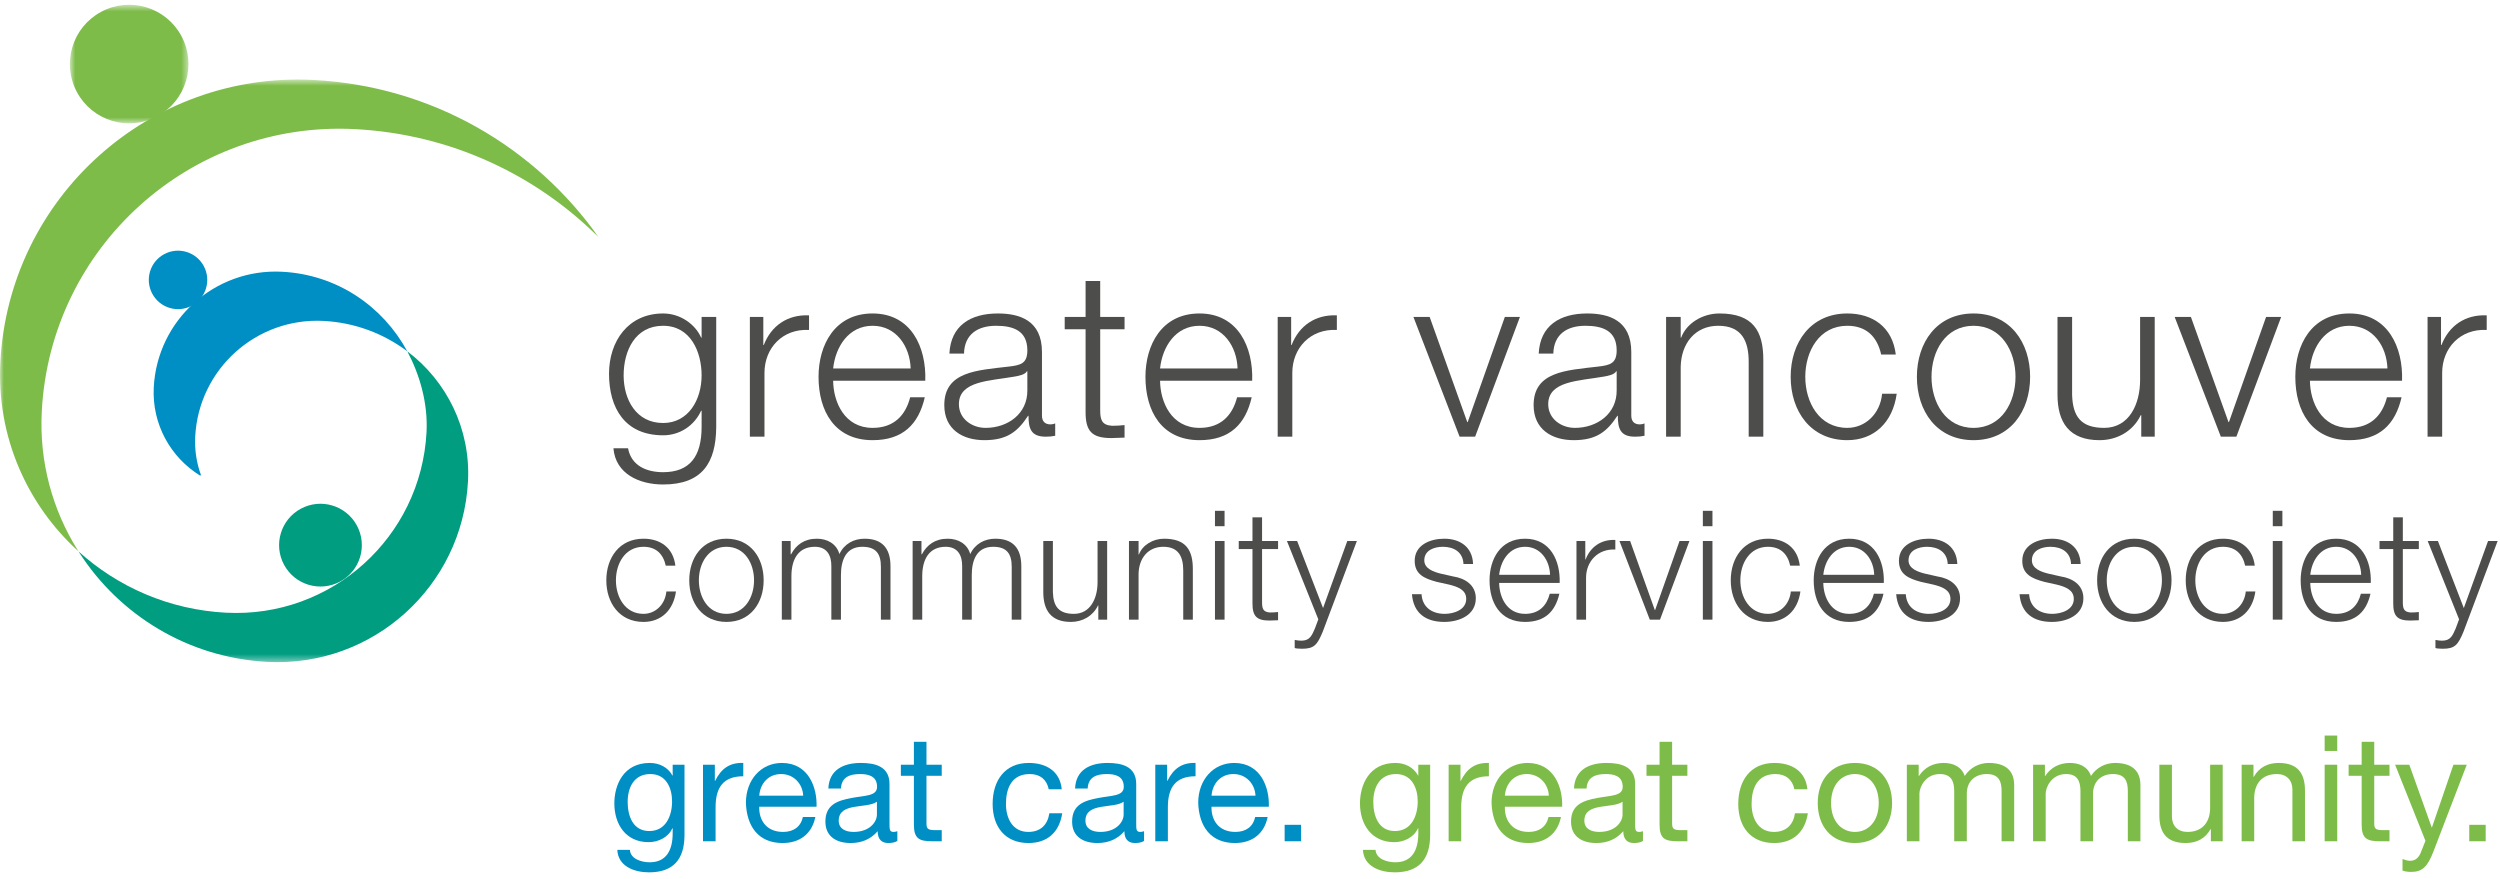 <?xml version="1.0" encoding="UTF-8"?>
<svg width="330px" height="116px" viewBox="0 0 330 116" version="1.1" xmlns="http://www.w3.org/2000/svg" xmlns:xlink="http://www.w3.org/1999/xlink">
    <!-- Generator: Sketch 56 (81588) - https://sketch.com -->
    <title>GVCSS logo horz colour with tag</title>
    <desc>Created with Sketch.</desc>
    <defs>
        <polygon id="path-1" points="0.798 0.631 16.453 0.631 16.453 16.285 0.798 16.285"></polygon>
        <polygon id="path-3" points="0 0.669 79.046 0.669 79.046 77.574 0 77.574"></polygon>
    </defs>
    <g id="Page-1" stroke="none" stroke-width="1" fill="none" fill-rule="evenodd">
        <g id="GVCSS-logo-horz-colour-with-tag">
            <g id="Group-3" transform="translate(8.426, 0)">
                <mask id="mask-2" fill="white">
                    <use xlink:href="#path-1"></use>
                </mask>
                <g id="Clip-2"></g>
                <path d="M1.734,12.166 C3.783,15.973 8.529,17.397 12.335,15.349 C16.141,13.3 17.566,8.553 15.517,4.748 C13.467,0.942 8.722,-0.482 4.916,1.566 C1.109,3.615 -0.315,8.361 1.734,12.166" id="Fill-1" fill="#7DBC49" mask="url(#mask-2)"></path>
            </g>
            <path d="M37.494,74.548 C38.922,77.205 42.233,78.199 44.89,76.769 C47.547,75.338 48.539,72.026 47.11,69.37 C45.679,66.715 42.369,65.719 39.712,67.15 C37.057,68.58 36.063,71.892 37.494,74.548" id="Fill-4" fill="#009D81"></path>
            <path d="M20.103,38.777 C21.113,40.653 23.452,41.357 25.329,40.346 C27.206,39.336 27.908,36.995 26.897,35.119 C25.887,33.243 23.548,32.541 21.67,33.55 C19.794,34.562 19.094,36.901 20.103,38.777" id="Fill-5" fill="#008FC4"></path>
            <path d="M53.765,46.377 C50.531,40.423 44.502,36.252 37.241,35.87 C28.351,35.403 20.765,42.23 20.297,51.119 C20.04,56.009 22.541,60.404 26.441,62.797 L26.517,62.676 C25.946,61.102 25.675,59.39 25.769,57.611 C26.237,48.721 33.823,41.895 42.713,42.362 C46.873,42.58 50.671,44.046 53.765,46.377" id="Fill-6" fill="#008FC4"></path>
            <g id="Group-10" transform="translate(0, 9.83)">
                <mask id="mask-4" fill="white">
                    <use xlink:href="#path-3"></use>
                </mask>
                <g id="Clip-8"></g>
                <path d="M10.369,62.961 C15.548,67.649 22.311,70.651 29.828,71.047 C43.717,71.779 55.571,61.11 56.302,47.219 C56.502,43.432 55.425,39.669 53.765,36.547 C58.935,40.444 62.141,46.759 61.775,53.711 C61.043,67.602 49.19,78.27 35.3,77.539 C24.782,76.984 15.742,71.329 10.452,63.097" id="Fill-7" fill="#009D81" mask="url(#mask-4)"></path>
                <path d="M10.217,62.727 C6.926,57.444 5.163,51.133 5.516,44.446 C6.659,22.742 25.178,6.073 46.881,7.216 C59.501,7.879 70.758,13.244 79.046,21.52 L79.044,21.522 C70.651,9.622 57.082,1.549 41.41,0.725 C19.707,-0.418 1.187,16.25 0.044,37.954 C-0.475,47.799 3.589,56.825 10.369,62.961" id="Fill-9" fill="#7DBC49" mask="url(#mask-4)"></path>
            </g>
            <path d="M10.368,72.795 C10.317,72.715 10.268,72.637 10.217,72.556" id="Fill-11" fill="#1A1919"></path>
            <path d="M92.612,49.556 C92.612,46.463 91.173,43.003 87.529,43.003 C83.852,43.003 82.32,46.28 82.32,49.556 C82.32,52.742 83.974,55.836 87.529,55.836 C90.867,55.836 92.612,52.773 92.612,49.556 Z M94.541,56.357 C94.511,61.072 92.705,63.953 87.529,63.953 C84.373,63.953 81.249,62.544 80.972,59.174 L82.903,59.174 C83.331,61.502 85.383,62.329 87.529,62.329 C91.08,62.329 92.612,60.216 92.612,56.357 L92.612,54.213 L92.55,54.213 C91.663,56.142 89.794,57.459 87.529,57.459 C82.473,57.459 80.391,53.845 80.391,49.341 C80.391,44.994 82.963,41.378 87.529,41.378 C89.825,41.378 91.785,42.819 92.55,44.564 L92.612,44.564 L92.612,41.838 L94.541,41.838 L94.541,56.357 L94.541,56.357 Z" id="Fill-12" fill="#4D4E4C"></path>
            <path d="M98.982,41.838 L100.758,41.838 L100.758,45.544 L100.819,45.544 C101.799,43.003 103.943,41.501 106.792,41.624 L106.792,43.553 C103.3,43.369 100.911,45.942 100.911,49.219 L100.911,57.642 L98.982,57.642 L98.982,41.838" id="Fill-13" fill="#4D4E4C"></path>
            <path d="M120.206,48.638 C120.114,45.728 118.307,43.003 115.183,43.003 C112.029,43.003 110.283,45.759 109.976,48.638 L120.206,48.638 Z M109.976,50.261 C110.007,53.078 111.477,56.479 115.183,56.479 C118.001,56.479 119.533,54.825 120.145,52.436 L122.075,52.436 C121.248,56.02 119.165,58.102 115.183,58.102 C110.16,58.102 108.046,54.244 108.046,49.74 C108.046,45.575 110.16,41.378 115.183,41.378 C120.267,41.378 122.29,45.819 122.137,50.261 L109.976,50.261 L109.976,50.261 Z" id="Fill-14" fill="#4D4E4C"></path>
            <path d="M135.61,49.006 L135.55,49.006 C135.306,49.465 134.448,49.618 133.927,49.709 C130.649,50.292 126.575,50.261 126.575,53.355 C126.575,55.284 128.29,56.479 130.099,56.479 C133.038,56.479 135.641,54.61 135.61,51.517 L135.61,49.006 Z M125.32,46.677 C125.504,42.972 128.107,41.378 131.721,41.378 C134.508,41.378 137.54,42.237 137.54,46.463 L137.54,54.856 C137.54,55.59 137.909,56.02 138.674,56.02 C138.888,56.02 139.134,55.958 139.287,55.896 L139.287,57.52 C138.858,57.612 138.552,57.642 138.031,57.642 C136.071,57.642 135.765,56.541 135.765,54.887 L135.703,54.887 C134.355,56.938 132.977,58.102 129.944,58.102 C127.035,58.102 124.646,56.663 124.646,53.477 C124.646,49.035 128.965,48.884 133.13,48.392 C134.723,48.209 135.61,47.995 135.61,46.249 C135.61,43.644 133.743,43.003 131.476,43.003 C129.088,43.003 127.311,44.105 127.249,46.677 L125.32,46.677 L125.32,46.677 Z" id="Fill-15" fill="#4D4E4C"></path>
            <path d="M145.227,41.838 L148.442,41.838 L148.442,43.46 L145.227,43.46 L145.227,54.12 C145.227,55.377 145.411,56.111 146.788,56.203 C147.34,56.203 147.892,56.173 148.442,56.111 L148.442,57.765 C147.861,57.765 147.309,57.826 146.728,57.826 C144.154,57.826 143.266,56.968 143.297,54.273 L143.297,43.46 L140.541,43.46 L140.541,41.838 L143.297,41.838 L143.297,37.091 L145.227,37.091 L145.227,41.838" id="Fill-16" fill="#4D4E4C"></path>
            <path d="M163.358,48.638 C163.266,45.728 161.458,43.003 158.335,43.003 C155.18,43.003 153.435,45.759 153.128,48.638 L163.358,48.638 Z M153.128,50.261 C153.159,53.078 154.628,56.479 158.335,56.479 C161.152,56.479 162.684,54.825 163.298,52.436 L165.227,52.436 C164.4,56.02 162.316,58.102 158.335,58.102 C153.312,58.102 151.199,54.244 151.199,49.74 C151.199,45.575 153.312,41.378 158.335,41.378 C163.42,41.378 165.441,45.819 165.288,50.261 L153.128,50.261 L153.128,50.261 Z" id="Fill-17" fill="#4D4E4C"></path>
            <path d="M168.655,41.838 L170.432,41.838 L170.432,45.544 L170.493,45.544 C171.474,43.003 173.617,41.501 176.466,41.624 L176.466,43.553 C172.973,43.369 170.585,45.942 170.585,49.219 L170.585,57.642 L168.655,57.642 L168.655,41.838" id="Fill-18" fill="#4D4E4C"></path>
            <polyline id="Fill-19" fill="#4D4E4C" points="186.571 41.838 188.715 41.838 193.678 55.712 193.738 55.712 198.639 41.838 200.63 41.838 194.718 57.642 192.667 57.642 186.571 41.838"></polyline>
            <path d="M213.4,49.006 L213.34,49.006 C213.094,49.465 212.236,49.618 211.717,49.709 C208.438,50.292 204.365,50.261 204.365,53.355 C204.365,55.284 206.081,56.479 207.887,56.479 C210.828,56.479 213.431,54.61 213.4,51.517 L213.4,49.006 Z M203.109,46.677 C203.293,42.972 205.898,41.378 209.511,41.378 C212.297,41.378 215.33,42.237 215.33,46.463 L215.33,54.856 C215.33,55.59 215.698,56.02 216.463,56.02 C216.678,56.02 216.922,55.958 217.077,55.896 L217.077,57.52 C216.647,57.612 216.341,57.642 215.821,57.642 C213.861,57.642 213.554,56.541 213.554,54.887 L213.493,54.887 C212.145,56.938 210.766,58.102 207.734,58.102 C204.825,58.102 202.436,56.663 202.436,53.477 C202.436,49.035 206.754,48.884 210.921,48.392 C212.513,48.209 213.4,47.995 213.4,46.249 C213.4,43.644 211.531,43.003 209.266,43.003 C206.876,43.003 205.1,44.105 205.04,46.677 L203.109,46.677 L203.109,46.677 Z" id="Fill-20" fill="#4D4E4C"></path>
            <path d="M219.923,41.838 L221.853,41.838 L221.853,44.564 L221.914,44.564 C222.619,42.664 224.733,41.378 226.968,41.378 C231.41,41.378 232.757,43.706 232.757,47.474 L232.757,57.642 L230.827,57.642 L230.827,47.78 C230.827,45.054 229.94,43.003 226.815,43.003 C223.753,43.003 221.914,45.329 221.853,48.423 L221.853,57.642 L219.923,57.642 L219.923,41.838" id="Fill-21" fill="#4D4E4C"></path>
            <path d="M248.314,46.8 C247.793,44.442 246.354,43.003 243.842,43.003 C240.135,43.003 238.298,46.371 238.298,49.74 C238.298,53.109 240.135,56.479 243.842,56.479 C246.231,56.479 248.191,54.61 248.437,51.976 L250.366,51.976 C249.847,55.774 247.365,58.102 243.842,58.102 C239.003,58.102 236.368,54.273 236.368,49.74 C236.368,45.207 239.003,41.378 243.842,41.378 C247.212,41.378 249.814,43.185 250.244,46.8 L248.314,46.8" id="Fill-22" fill="#4D4E4C"></path>
            <path d="M254.959,49.74 C254.959,53.109 256.796,56.479 260.503,56.479 C264.209,56.479 266.047,53.109 266.047,49.74 C266.047,46.371 264.209,43.003 260.503,43.003 C256.796,43.003 254.959,46.371 254.959,49.74 Z M267.977,49.74 C267.977,54.273 265.342,58.102 260.503,58.102 C255.663,58.102 253.03,54.273 253.03,49.74 C253.03,45.207 255.663,41.378 260.503,41.378 C265.342,41.378 267.977,45.207 267.977,49.74 L267.977,49.74 Z" id="Fill-23" fill="#4D4E4C"></path>
            <path d="M284.423,57.642 L282.646,57.642 L282.646,54.795 L282.585,54.795 C281.574,56.907 279.49,58.102 277.133,58.102 C273.15,58.102 271.589,55.774 271.589,52.099 L271.589,41.838 L273.518,41.838 L273.518,52.13 C273.609,54.978 274.682,56.479 277.745,56.479 C281.053,56.479 282.494,53.355 282.494,50.139 L282.494,41.838 L284.423,41.838 L284.423,57.642" id="Fill-24" fill="#4D4E4C"></path>
            <polyline id="Fill-25" fill="#4D4E4C" points="287.055 41.838 289.199 41.838 294.161 55.712 294.222 55.712 299.122 41.838 301.113 41.838 295.201 57.642 293.15 57.642 287.055 41.838"></polyline>
            <path d="M315.142,48.638 C315.049,45.728 313.242,43.003 310.116,43.003 C306.962,43.003 305.216,45.759 304.91,48.638 L315.142,48.638 Z M304.91,50.261 C304.941,53.078 306.411,56.479 310.116,56.479 C312.935,56.479 314.466,54.825 315.08,52.436 L317.009,52.436 C316.182,56.02 314.098,58.102 310.116,58.102 C305.094,58.102 302.981,54.244 302.981,49.74 C302.981,45.575 305.094,41.378 310.116,41.378 C315.202,41.378 317.223,45.819 317.071,50.261 L304.91,50.261 L304.91,50.261 Z" id="Fill-26" fill="#4D4E4C"></path>
            <path d="M320.437,41.838 L322.215,41.838 L322.215,45.544 L322.275,45.544 C323.255,43.003 325.398,41.501 328.247,41.624 L328.247,43.553 C324.755,43.369 322.366,45.942 322.366,49.219 L322.366,57.642 L320.437,57.642 L320.437,41.838" id="Fill-27" fill="#4D4E4C"></path>
            <path d="M87.881,74.67 C87.54,73.121 86.593,72.176 84.943,72.176 C82.51,72.176 81.302,74.389 81.302,76.602 C81.302,78.815 82.51,81.028 84.943,81.028 C86.512,81.028 87.8,79.801 87.961,78.071 L89.229,78.071 C88.888,80.566 87.258,82.094 84.943,82.094 C81.764,82.094 80.034,79.579 80.034,76.602 C80.034,73.624 81.764,71.109 84.943,71.109 C87.157,71.109 88.867,72.295 89.149,74.67 L87.881,74.67" id="Fill-28" fill="#4D4E4C"></path>
            <path d="M92.25,76.602 C92.25,78.815 93.457,81.028 95.891,81.028 C98.326,81.028 99.534,78.815 99.534,76.602 C99.534,74.389 98.326,72.176 95.891,72.176 C93.457,72.176 92.25,74.389 92.25,76.602 Z M100.802,76.602 C100.802,79.579 99.07,82.094 95.891,82.094 C92.713,82.094 90.982,79.579 90.982,76.602 C90.982,73.624 92.713,71.109 95.891,71.109 C99.07,71.109 100.802,73.624 100.802,76.602 L100.802,76.602 Z" id="Fill-29" fill="#4D4E4C"></path>
            <path d="M103.199,71.411 L104.366,71.411 L104.366,73.16 L104.426,73.16 C105.09,71.913 106.176,71.109 107.826,71.109 C109.195,71.109 110.422,71.773 110.804,73.142 C111.428,71.773 112.736,71.109 114.104,71.109 C116.378,71.109 117.545,72.295 117.545,74.751 L117.545,81.794 L116.278,81.794 L116.278,74.81 C116.278,73.101 115.633,72.176 113.822,72.176 C111.63,72.176 111.005,73.986 111.005,75.918 L111.005,81.794 L109.738,81.794 L109.738,74.751 C109.758,73.343 109.174,72.176 107.565,72.176 C105.371,72.176 104.486,73.825 104.467,75.998 L104.467,81.794 L103.199,81.794 L103.199,71.411" id="Fill-30" fill="#4D4E4C"></path>
            <path d="M120.467,71.411 L121.634,71.411 L121.634,73.16 L121.694,73.16 C122.357,71.913 123.444,71.109 125.094,71.109 C126.463,71.109 127.69,71.773 128.072,73.142 C128.696,71.773 130.003,71.109 131.372,71.109 C133.646,71.109 134.813,72.295 134.813,74.751 L134.813,81.794 L133.546,81.794 L133.546,74.81 C133.546,73.101 132.902,72.176 131.09,72.176 C128.898,72.176 128.273,73.986 128.273,75.918 L128.273,81.794 L127.005,81.794 L127.005,74.751 C127.026,73.343 126.442,72.176 124.833,72.176 C122.639,72.176 121.755,73.825 121.735,75.998 L121.735,81.794 L120.467,81.794 L120.467,71.411" id="Fill-31" fill="#4D4E4C"></path>
            <path d="M146.145,81.794 L144.978,81.794 L144.978,79.922 L144.937,79.922 C144.273,81.311 142.905,82.094 141.355,82.094 C138.74,82.094 137.714,80.566 137.714,78.151 L137.714,71.411 L138.982,71.411 L138.982,78.172 C139.042,80.043 139.746,81.028 141.758,81.028 C143.932,81.028 144.877,78.975 144.877,76.863 L144.877,71.411 L146.145,71.411 L146.145,81.794" id="Fill-32" fill="#4D4E4C"></path>
            <path d="M149.024,71.411 L150.292,71.411 L150.292,73.201 L150.333,73.201 C150.795,71.954 152.183,71.109 153.652,71.109 C156.57,71.109 157.455,72.638 157.455,75.112 L157.455,81.794 L156.187,81.794 L156.187,75.314 C156.187,73.523 155.604,72.176 153.551,72.176 C151.539,72.176 150.333,73.704 150.292,75.737 L150.292,81.794 L149.024,81.794 L149.024,71.411" id="Fill-33" fill="#4D4E4C"></path>
            <path d="M160.376,81.794 L161.642,81.794 L161.642,71.411 L160.376,71.411 L160.376,81.794 Z M160.376,69.459 L161.642,69.459 L161.642,67.427 L160.376,67.427 L160.376,69.459 Z" id="Fill-34" fill="#4D4E4C"></path>
            <path d="M166.592,71.411 L168.706,71.411 L168.706,72.478 L166.592,72.478 L166.592,79.479 C166.592,80.305 166.713,80.787 167.62,80.847 C167.983,80.847 168.344,80.828 168.706,80.787 L168.706,81.874 C168.324,81.874 167.962,81.914 167.58,81.914 C165.889,81.914 165.305,81.351 165.326,79.579 L165.326,72.478 L163.514,72.478 L163.514,71.411 L165.326,71.411 L165.326,68.292 L166.592,68.292 L166.592,71.411" id="Fill-35" fill="#4D4E4C"></path>
            <path d="M169.874,71.411 L171.222,71.411 L174.643,80.263 L177.842,71.411 L179.109,71.411 L174.604,83.382 C173.878,85.134 173.456,85.636 171.867,85.636 C171.364,85.616 171.101,85.616 170.901,85.536 L170.901,84.469 C171.203,84.529 171.483,84.57 171.766,84.57 C172.892,84.57 173.153,83.906 173.577,82.941 L174.018,81.753 L169.874,71.411" id="Fill-36" fill="#4D4E4C"></path>
            <path d="M193.178,74.449 C193.117,72.879 191.911,72.176 190.462,72.176 C189.336,72.176 188.006,72.618 188.006,73.965 C188.006,75.093 189.294,75.496 190.161,75.716 L191.851,76.098 C193.299,76.32 194.808,77.165 194.808,78.975 C194.808,81.231 192.575,82.094 190.643,82.094 C188.229,82.094 186.578,80.969 186.377,78.433 L187.645,78.433 C187.746,80.144 189.013,81.028 190.703,81.028 C191.89,81.028 193.541,80.506 193.541,79.057 C193.541,77.851 192.414,77.447 191.268,77.165 L189.638,76.803 C187.986,76.361 186.739,75.797 186.739,74.027 C186.739,71.913 188.812,71.109 190.643,71.109 C192.716,71.109 194.366,72.196 194.446,74.449 L193.178,74.449" id="Fill-37" fill="#4D4E4C"></path>
            <path d="M204.608,75.878 C204.549,73.965 203.361,72.176 201.31,72.176 C199.237,72.176 198.09,73.986 197.889,75.878 L204.608,75.878 Z M197.889,76.945 C197.909,78.796 198.875,81.028 201.31,81.028 C203.161,81.028 204.166,79.943 204.569,78.373 L205.837,78.373 C205.294,80.726 203.925,82.094 201.31,82.094 C198.01,82.094 196.62,79.559 196.62,76.602 C196.62,73.867 198.01,71.109 201.31,71.109 C204.649,71.109 205.978,74.027 205.876,76.945 L197.889,76.945 L197.889,76.945 Z" id="Fill-38" fill="#4D4E4C"></path>
            <path d="M208.094,71.411 L209.259,71.411 L209.259,73.846 L209.3,73.846 C209.943,72.176 211.352,71.189 213.224,71.27 L213.224,72.537 C210.93,72.416 209.36,74.107 209.36,76.261 L209.36,81.794 L208.094,81.794 L208.094,71.411" id="Fill-39" fill="#4D4E4C"></path>
            <polyline id="Fill-40" fill="#4D4E4C" points="213.767 71.411 215.177 71.411 218.435 80.526 218.477 80.526 221.697 71.411 223.004 71.411 219.12 81.794 217.772 81.794 213.767 71.411"></polyline>
            <path d="M224.776,81.794 L226.044,81.794 L226.044,71.411 L224.776,71.411 L224.776,81.794 Z M224.776,69.459 L226.044,69.459 L226.044,67.427 L224.776,67.427 L224.776,69.459 Z" id="Fill-41" fill="#4D4E4C"></path>
            <path d="M236.308,74.67 C235.965,73.121 235.019,72.176 233.369,72.176 C230.935,72.176 229.726,74.389 229.726,76.602 C229.726,78.815 230.935,81.028 233.369,81.028 C234.939,81.028 236.227,79.801 236.388,78.071 L237.656,78.071 C237.314,80.566 235.685,82.094 233.369,82.094 C230.19,82.094 228.46,79.579 228.46,76.602 C228.46,73.624 230.19,71.109 233.369,71.109 C235.582,71.109 237.294,72.295 237.575,74.67 L236.308,74.67" id="Fill-42" fill="#4D4E4C"></path>
            <path d="M247.396,75.878 C247.336,73.965 246.149,72.176 244.096,72.176 C242.023,72.176 240.878,73.986 240.675,75.878 L247.396,75.878 Z M240.675,76.945 C240.696,78.796 241.661,81.028 244.096,81.028 C245.947,81.028 246.954,79.943 247.357,78.373 L248.623,78.373 C248.08,80.726 246.712,82.094 244.096,82.094 C240.796,82.094 239.409,79.559 239.409,76.602 C239.409,73.867 240.796,71.109 244.096,71.109 C247.437,71.109 248.765,74.027 248.664,76.945 L240.675,76.945 L240.675,76.945 Z" id="Fill-43" fill="#4D4E4C"></path>
            <path d="M257.098,74.449 C257.036,72.879 255.829,72.176 254.381,72.176 C253.253,72.176 251.926,72.618 251.926,73.965 C251.926,75.093 253.214,75.496 254.079,75.716 L255.768,76.098 C257.219,76.32 258.727,77.165 258.727,78.975 C258.727,81.231 256.493,82.094 254.562,82.094 C252.147,82.094 250.497,80.969 250.296,78.433 L251.563,78.433 C251.664,80.144 252.933,81.028 254.622,81.028 C255.81,81.028 257.459,80.506 257.459,79.057 C257.459,77.851 256.333,77.447 255.185,77.165 L253.555,76.803 C251.905,76.361 250.658,75.797 250.658,74.027 C250.658,71.913 252.731,71.109 254.562,71.109 C256.635,71.109 258.283,72.196 258.365,74.449 L257.098,74.449" id="Fill-44" fill="#4D4E4C"></path>
            <path d="M273.379,74.449 C273.319,72.879 272.111,72.176 270.663,72.176 C269.536,72.176 268.209,72.618 268.209,73.965 C268.209,75.093 269.496,75.496 270.361,75.716 L272.052,76.098 C273.5,76.32 275.008,77.165 275.008,78.975 C275.008,81.231 272.775,82.094 270.844,82.094 C268.429,82.094 266.779,80.969 266.578,78.433 L267.845,78.433 C267.946,80.144 269.215,81.028 270.905,81.028 C272.091,81.028 273.741,80.506 273.741,79.057 C273.741,77.851 272.614,77.447 271.468,77.165 L269.839,76.803 C268.187,76.361 266.941,75.797 266.941,74.027 C266.941,71.913 269.013,71.109 270.844,71.109 C272.916,71.109 274.566,72.196 274.647,74.449 L273.379,74.449" id="Fill-45" fill="#4D4E4C"></path>
            <path d="M278.09,76.602 C278.09,78.815 279.297,81.028 281.732,81.028 C284.167,81.028 285.373,78.815 285.373,76.602 C285.373,74.389 284.167,72.176 281.732,72.176 C279.297,72.176 278.09,74.389 278.09,76.602 Z M286.641,76.602 C286.641,79.579 284.909,82.094 281.732,82.094 C278.552,82.094 276.821,79.579 276.821,76.602 C276.821,73.624 278.552,71.109 281.732,71.109 C284.909,71.109 286.641,73.624 286.641,76.602 L286.641,76.602 Z" id="Fill-46" fill="#4D4E4C"></path>
            <path d="M296.362,74.67 C296.02,73.121 295.075,72.176 293.425,72.176 C290.988,72.176 289.782,74.389 289.782,76.602 C289.782,78.815 290.988,81.028 293.425,81.028 C294.993,81.028 296.281,79.801 296.443,78.071 L297.709,78.071 C297.367,80.566 295.738,82.094 293.425,82.094 C290.246,82.094 288.515,79.579 288.515,76.602 C288.515,73.624 290.246,71.109 293.425,71.109 C295.638,71.109 297.348,72.295 297.629,74.67 L296.362,74.67" id="Fill-47" fill="#4D4E4C"></path>
            <path d="M300.007,81.794 L301.275,81.794 L301.275,71.411 L300.007,71.411 L300.007,81.794 Z M300.007,69.459 L301.275,69.459 L301.275,67.427 L300.007,67.427 L300.007,69.459 Z" id="Fill-48" fill="#4D4E4C"></path>
            <path d="M311.677,75.878 C311.617,73.965 310.43,72.176 308.377,72.176 C306.306,72.176 305.157,73.986 304.957,75.878 L311.677,75.878 Z M304.957,76.945 C304.976,78.796 305.942,81.028 308.377,81.028 C310.229,81.028 311.235,79.943 311.637,78.373 L312.905,78.373 C312.361,80.726 310.992,82.094 308.377,82.094 C305.077,82.094 303.688,79.559 303.688,76.602 C303.688,73.867 305.077,71.109 308.377,71.109 C311.718,71.109 313.045,74.027 312.944,76.945 L304.957,76.945 L304.957,76.945 Z" id="Fill-49" fill="#4D4E4C"></path>
            <path d="M317.174,71.411 L319.287,71.411 L319.287,72.478 L317.174,72.478 L317.174,79.479 C317.174,80.305 317.294,80.787 318.199,80.847 C318.561,80.847 318.925,80.828 319.287,80.787 L319.287,81.874 C318.904,81.874 318.541,81.914 318.159,81.914 C316.469,81.914 315.886,81.351 315.907,79.579 L315.907,72.478 L314.094,72.478 L314.094,71.411 L315.907,71.411 L315.907,68.292 L317.174,68.292 L317.174,71.411" id="Fill-50" fill="#4D4E4C"></path>
            <path d="M320.455,71.411 L321.803,71.411 L325.223,80.263 L328.423,71.411 L329.69,71.411 L325.183,83.382 C324.459,85.134 324.036,85.636 322.447,85.636 C321.944,85.616 321.681,85.616 321.48,85.536 L321.48,84.469 C321.782,84.529 322.063,84.57 322.344,84.57 C323.472,84.57 323.734,83.906 324.157,82.941 L324.599,81.753 L320.455,71.411" id="Fill-51" fill="#4D4E4C"></path>
            <path d="M88.714,105.79 C88.714,104.01 87.933,102.174 85.842,102.174 C83.712,102.174 82.852,103.913 82.852,105.849 C82.852,107.666 83.517,109.698 85.705,109.698 C87.894,109.698 88.714,107.685 88.714,105.79 Z M90.355,110.186 C90.355,113.469 88.851,115.149 85.665,115.149 C83.771,115.149 81.582,114.388 81.485,112.179 L83.146,112.179 C83.223,113.391 84.67,113.821 85.763,113.821 C87.933,113.821 88.792,112.258 88.792,109.991 L88.792,109.327 L88.753,109.327 C88.207,110.558 86.877,111.164 85.606,111.164 C82.598,111.164 81.093,108.799 81.093,106.044 C81.093,103.659 82.265,100.709 85.763,100.709 C87.034,100.709 88.168,101.275 88.773,102.388 L88.792,102.388 L88.792,100.943 L90.355,100.943 L90.355,110.186 L90.355,110.186 Z" id="Fill-52" fill="#008FC4"></path>
            <path d="M92.796,100.943 L94.359,100.943 L94.359,103.072 L94.398,103.072 C95.2,101.45 96.314,100.65 98.111,100.709 L98.111,102.467 C95.435,102.467 94.457,103.992 94.457,106.551 L94.457,111.046 L92.796,111.046 L92.796,100.943" id="Fill-53" fill="#008FC4"></path>
            <path d="M106.024,105.027 C105.945,103.444 104.753,102.174 103.112,102.174 C101.373,102.174 100.337,103.482 100.22,105.027 L106.024,105.027 Z M107.626,107.841 C107.177,110.068 105.575,111.28 103.307,111.28 C100.083,111.28 98.559,109.053 98.461,105.965 C98.461,102.936 100.455,100.709 103.21,100.709 C106.787,100.709 107.881,104.05 107.784,106.493 L100.22,106.493 C100.161,108.251 101.158,109.814 103.366,109.814 C104.735,109.814 105.691,109.151 105.985,107.841 L107.626,107.841 L107.626,107.841 Z" id="Fill-54" fill="#008FC4"></path>
            <path d="M115.753,105.827 C115.107,106.297 113.857,106.318 112.743,106.513 C111.648,106.708 110.71,107.098 110.71,108.33 C110.71,109.424 111.648,109.814 112.665,109.814 C114.854,109.814 115.753,108.448 115.753,107.528 L115.753,105.827 Z M118.449,111.006 C118.155,111.183 117.785,111.28 117.258,111.28 C116.397,111.28 115.851,110.811 115.851,109.717 C114.931,110.793 113.7,111.28 112.293,111.28 C110.457,111.28 108.952,110.46 108.952,108.448 C108.952,106.16 110.653,105.672 112.371,105.34 C114.209,104.988 115.772,105.106 115.772,103.855 C115.772,102.408 114.58,102.174 113.524,102.174 C112.117,102.174 111.082,102.603 111.005,104.089 L109.342,104.089 C109.441,101.588 111.376,100.709 113.623,100.709 C115.44,100.709 117.414,101.119 117.414,103.482 L117.414,108.682 C117.414,109.463 117.414,109.814 117.941,109.814 C118.078,109.814 118.234,109.796 118.449,109.717 L118.449,111.006 L118.449,111.006 Z" id="Fill-55" fill="#008FC4"></path>
            <path d="M122.295,100.943 L124.309,100.943 L124.309,102.408 L122.295,102.408 L122.295,108.682 C122.295,109.443 122.511,109.58 123.546,109.58 L124.309,109.58 L124.309,111.046 L123.038,111.046 C121.319,111.046 120.635,110.695 120.635,108.838 L120.635,102.408 L118.915,102.408 L118.915,100.943 L120.635,100.943 L120.635,97.915 L122.295,97.915 L122.295,100.943" id="Fill-56" fill="#008FC4"></path>
            <path d="M138.434,104.186 C138.18,102.916 137.301,102.174 135.932,102.174 C133.529,102.174 132.786,104.069 132.786,106.121 C132.786,107.979 133.628,109.814 135.738,109.814 C137.339,109.814 138.297,108.876 138.512,107.353 L140.212,107.353 C139.841,109.814 138.297,111.28 135.756,111.28 C132.67,111.28 131.028,109.13 131.028,106.121 C131.028,103.092 132.591,100.709 135.796,100.709 C138.083,100.709 139.919,101.783 140.153,104.186 L138.434,104.186" id="Fill-57" fill="#008FC4"></path>
            <path d="M148.319,105.827 C147.674,106.297 146.423,106.318 145.31,106.513 C144.216,106.708 143.278,107.098 143.278,108.33 C143.278,109.424 144.216,109.814 145.231,109.814 C147.42,109.814 148.319,108.448 148.319,107.528 L148.319,105.827 Z M151.016,111.006 C150.723,111.183 150.351,111.28 149.824,111.28 C148.965,111.28 148.417,110.811 148.417,109.717 C147.499,110.793 146.267,111.28 144.86,111.28 C143.023,111.28 141.518,110.46 141.518,108.448 C141.518,106.16 143.219,105.672 144.939,105.34 C146.776,104.988 148.339,105.106 148.339,103.855 C148.339,102.408 147.146,102.174 146.092,102.174 C144.685,102.174 143.65,102.603 143.571,104.089 L141.91,104.089 C142.008,101.588 143.942,100.709 146.189,100.709 C148.007,100.709 149.98,101.119 149.98,103.482 L149.98,108.682 C149.98,109.463 149.98,109.814 150.508,109.814 C150.644,109.814 150.8,109.796 151.016,109.717 L151.016,111.006 L151.016,111.006 Z" id="Fill-58" fill="#008FC4"></path>
            <path d="M152.498,100.943 L154.062,100.943 L154.062,103.072 L154.1,103.072 C154.902,101.45 156.016,100.65 157.813,100.709 L157.813,102.467 C155.137,102.467 154.159,103.992 154.159,106.551 L154.159,111.046 L152.498,111.046 L152.498,100.943" id="Fill-59" fill="#008FC4"></path>
            <path d="M165.726,105.027 C165.649,103.444 164.457,102.174 162.815,102.174 C161.077,102.174 160.039,103.482 159.922,105.027 L165.726,105.027 Z M167.33,107.841 C166.88,110.068 165.277,111.28 163.01,111.28 C159.786,111.28 158.262,109.053 158.164,105.965 C158.164,102.936 160.157,100.709 162.912,100.709 C166.489,100.709 167.582,104.05 167.486,106.493 L159.922,106.493 C159.863,108.251 160.86,109.814 163.069,109.814 C164.437,109.814 165.395,109.151 165.688,107.841 L167.33,107.841 L167.33,107.841 Z" id="Fill-60" fill="#008FC4"></path>
            <polygon id="Fill-61" fill="#008FC4" points="169.572 111.046 171.742 111.046 171.742 108.876 169.572 108.876"></polygon>
            <path d="M187.138,105.79 C187.138,104.01 186.357,102.174 184.265,102.174 C182.136,102.174 181.275,103.913 181.275,105.849 C181.275,107.666 181.94,109.698 184.129,109.698 C186.317,109.698 187.138,107.685 187.138,105.79 Z M188.78,110.186 C188.78,113.469 187.276,115.149 184.089,115.149 C182.195,115.149 180.006,114.388 179.908,112.179 L181.569,112.179 C181.647,113.391 183.092,113.821 184.188,113.821 C186.357,113.821 187.217,112.258 187.217,109.991 L187.217,109.327 L187.177,109.327 C186.63,110.558 185.301,111.164 184.03,111.164 C181.023,111.164 179.517,108.799 179.517,106.044 C179.517,103.659 180.688,100.709 184.188,100.709 C185.457,100.709 186.592,101.275 187.197,102.388 L187.217,102.388 L187.217,100.943 L188.78,100.943 L188.78,110.186 L188.78,110.186 Z" id="Fill-62" fill="#7DBC49"></path>
            <path d="M191.22,100.943 L192.783,100.943 L192.783,103.072 L192.821,103.072 C193.622,101.45 194.737,100.65 196.535,100.709 L196.535,102.467 C193.856,102.467 192.88,103.992 192.88,106.551 L192.88,111.046 L191.22,111.046 L191.22,100.943" id="Fill-63" fill="#7DBC49"></path>
            <path d="M204.447,105.027 C204.37,103.444 203.176,102.174 201.535,102.174 C199.796,102.174 198.761,103.482 198.643,105.027 L204.447,105.027 Z M206.049,107.841 C205.6,110.068 203.998,111.28 201.731,111.28 C198.507,111.28 196.982,109.053 196.885,105.965 C196.885,102.936 198.878,100.709 201.634,100.709 C205.208,100.709 206.303,104.05 206.205,106.493 L198.643,106.493 C198.586,108.251 199.581,109.814 201.79,109.814 C203.156,109.814 204.114,109.151 204.408,107.841 L206.049,107.841 L206.049,107.841 Z" id="Fill-64" fill="#7DBC49"></path>
            <path d="M214.176,105.827 C213.531,106.297 212.281,106.318 211.168,106.513 C210.072,106.708 209.134,107.098 209.134,108.33 C209.134,109.424 210.072,109.814 211.089,109.814 C213.278,109.814 214.176,108.448 214.176,107.528 L214.176,105.827 Z M216.873,111.006 C216.58,111.183 216.208,111.28 215.681,111.28 C214.822,111.28 214.274,110.811 214.274,109.717 C213.356,110.793 212.124,111.28 210.717,111.28 C208.882,111.28 207.375,110.46 207.375,108.448 C207.375,106.16 209.075,105.672 210.796,105.34 C212.634,104.988 214.197,105.106 214.197,103.855 C214.197,102.408 213.003,102.174 211.948,102.174 C210.541,102.174 209.506,102.603 209.428,104.089 L207.767,104.089 C207.865,101.588 209.799,100.709 212.047,100.709 C213.864,100.709 215.838,101.119 215.838,103.482 L215.838,108.682 C215.838,109.463 215.838,109.814 216.365,109.814 C216.501,109.814 216.658,109.796 216.873,109.717 L216.873,111.006 L216.873,111.006 Z" id="Fill-65" fill="#7DBC49"></path>
            <path d="M220.719,100.943 L222.733,100.943 L222.733,102.408 L220.719,102.408 L220.719,108.682 C220.719,109.443 220.936,109.58 221.971,109.58 L222.733,109.58 L222.733,111.046 L221.462,111.046 C219.742,111.046 219.06,110.695 219.06,108.838 L219.06,102.408 L217.339,102.408 L217.339,100.943 L219.06,100.943 L219.06,97.915 L220.719,97.915 L220.719,100.943" id="Fill-66" fill="#7DBC49"></path>
            <path d="M236.859,104.186 C236.604,102.916 235.725,102.174 234.356,102.174 C231.952,102.174 231.211,104.069 231.211,106.121 C231.211,107.979 232.052,109.814 234.162,109.814 C235.763,109.814 236.721,108.876 236.936,107.353 L238.636,107.353 C238.264,109.814 236.721,111.28 234.181,111.28 C231.093,111.28 229.451,109.13 229.451,106.121 C229.451,103.092 231.014,100.709 234.22,100.709 C236.507,100.709 238.343,101.783 238.577,104.186 L236.859,104.186" id="Fill-67" fill="#7DBC49"></path>
            <path d="M244.847,109.814 C246.586,109.814 247.993,108.448 247.993,106.004 C247.993,103.541 246.586,102.174 244.847,102.174 C243.109,102.174 241.702,103.541 241.702,106.004 C241.702,108.448 243.109,109.814 244.847,109.814 Z M244.847,100.709 C248.052,100.709 249.752,103.034 249.752,106.004 C249.752,108.955 248.052,111.28 244.847,111.28 C241.643,111.28 239.942,108.955 239.942,106.004 C239.942,103.034 241.643,100.709 244.847,100.709 L244.847,100.709 Z" id="Fill-68" fill="#7DBC49"></path>
            <path d="M251.703,100.943 L253.266,100.943 L253.266,102.428 L253.305,102.428 C254.048,101.295 255.181,100.709 256.57,100.709 C257.8,100.709 258.933,101.196 259.343,102.428 C260.029,101.354 261.22,100.709 262.51,100.709 C264.522,100.709 265.872,101.549 265.872,103.64 L265.872,111.046 L264.209,111.046 L264.209,104.42 C264.209,103.171 263.878,102.174 262.255,102.174 C260.654,102.174 259.619,103.19 259.619,104.753 L259.619,111.046 L257.956,111.046 L257.956,104.42 C257.956,103.112 257.546,102.174 256.06,102.174 C254.087,102.174 253.364,103.992 253.364,104.753 L253.364,111.046 L251.703,111.046 L251.703,100.943" id="Fill-69" fill="#7DBC49"></path>
            <path d="M268.367,100.943 L269.93,100.943 L269.93,102.428 L269.971,102.428 C270.712,101.295 271.847,100.709 273.234,100.709 C274.465,100.709 275.598,101.196 276.008,102.428 C276.693,101.354 277.884,100.709 279.174,100.709 C281.187,100.709 282.536,101.549 282.536,103.64 L282.536,111.046 L280.874,111.046 L280.874,104.42 C280.874,103.171 280.542,102.174 278.92,102.174 C277.318,102.174 276.283,103.19 276.283,104.753 L276.283,111.046 L274.62,111.046 L274.62,104.42 C274.62,103.112 274.21,102.174 272.726,102.174 C270.752,102.174 270.03,103.992 270.03,104.753 L270.03,111.046 L268.367,111.046 L268.367,100.943" id="Fill-70" fill="#7DBC49"></path>
            <path d="M293.397,111.046 L291.834,111.046 L291.834,109.443 L291.794,109.443 C291.091,110.695 289.958,111.28 288.511,111.28 C285.853,111.28 285.033,109.757 285.033,107.587 L285.033,100.943 L286.694,100.943 L286.694,107.782 C286.694,109.014 287.475,109.814 288.746,109.814 C290.758,109.814 291.737,108.466 291.737,106.649 L291.737,100.943 L293.397,100.943 L293.397,111.046" id="Fill-71" fill="#7DBC49"></path>
            <path d="M295.895,100.943 L297.458,100.943 L297.458,102.544 L297.497,102.544 C298.201,101.295 299.334,100.709 300.78,100.709 C303.439,100.709 304.259,102.233 304.259,104.402 L304.259,111.046 L302.597,111.046 L302.597,104.207 C302.597,102.975 301.815,102.174 300.546,102.174 C298.532,102.174 297.556,103.523 297.556,105.34 L297.556,111.046 L295.895,111.046 L295.895,100.943" id="Fill-72" fill="#7DBC49"></path>
            <path d="M306.855,111.046 L308.516,111.046 L308.516,100.943 L306.855,100.943 L306.855,111.046 Z M306.855,99.125 L308.516,99.125 L308.516,97.093 L306.855,97.093 L306.855,99.125 Z" id="Fill-73" fill="#7DBC49"></path>
            <path d="M313.399,100.943 L315.413,100.943 L315.413,102.408 L313.399,102.408 L313.399,108.682 C313.399,109.443 313.615,109.58 314.65,109.58 L315.413,109.58 L315.413,111.046 L314.143,111.046 C312.423,111.046 311.739,110.695 311.739,108.838 L311.739,102.408 L310.019,102.408 L310.019,100.943 L311.739,100.943 L311.739,97.915 L313.399,97.915 L313.399,100.943" id="Fill-74" fill="#7DBC49"></path>
            <path d="M321.215,112.394 C320.452,114.367 319.769,115.091 318.284,115.091 C317.894,115.091 317.502,115.052 317.131,114.914 L317.131,113.391 C317.443,113.488 317.776,113.625 318.107,113.625 C318.791,113.625 319.163,113.294 319.475,112.707 L320.16,110.987 L316.153,100.943 L318.029,100.943 L320.98,109.209 L321.02,109.209 L323.854,100.943 L325.612,100.943 L321.215,112.394" id="Fill-75" fill="#7DBC49"></path>
            <polygon id="Fill-76" fill="#7DBC49" points="325.942 111.046 328.111 111.046 328.111 108.876 325.942 108.876"></polygon>
        </g>
    </g>
</svg>